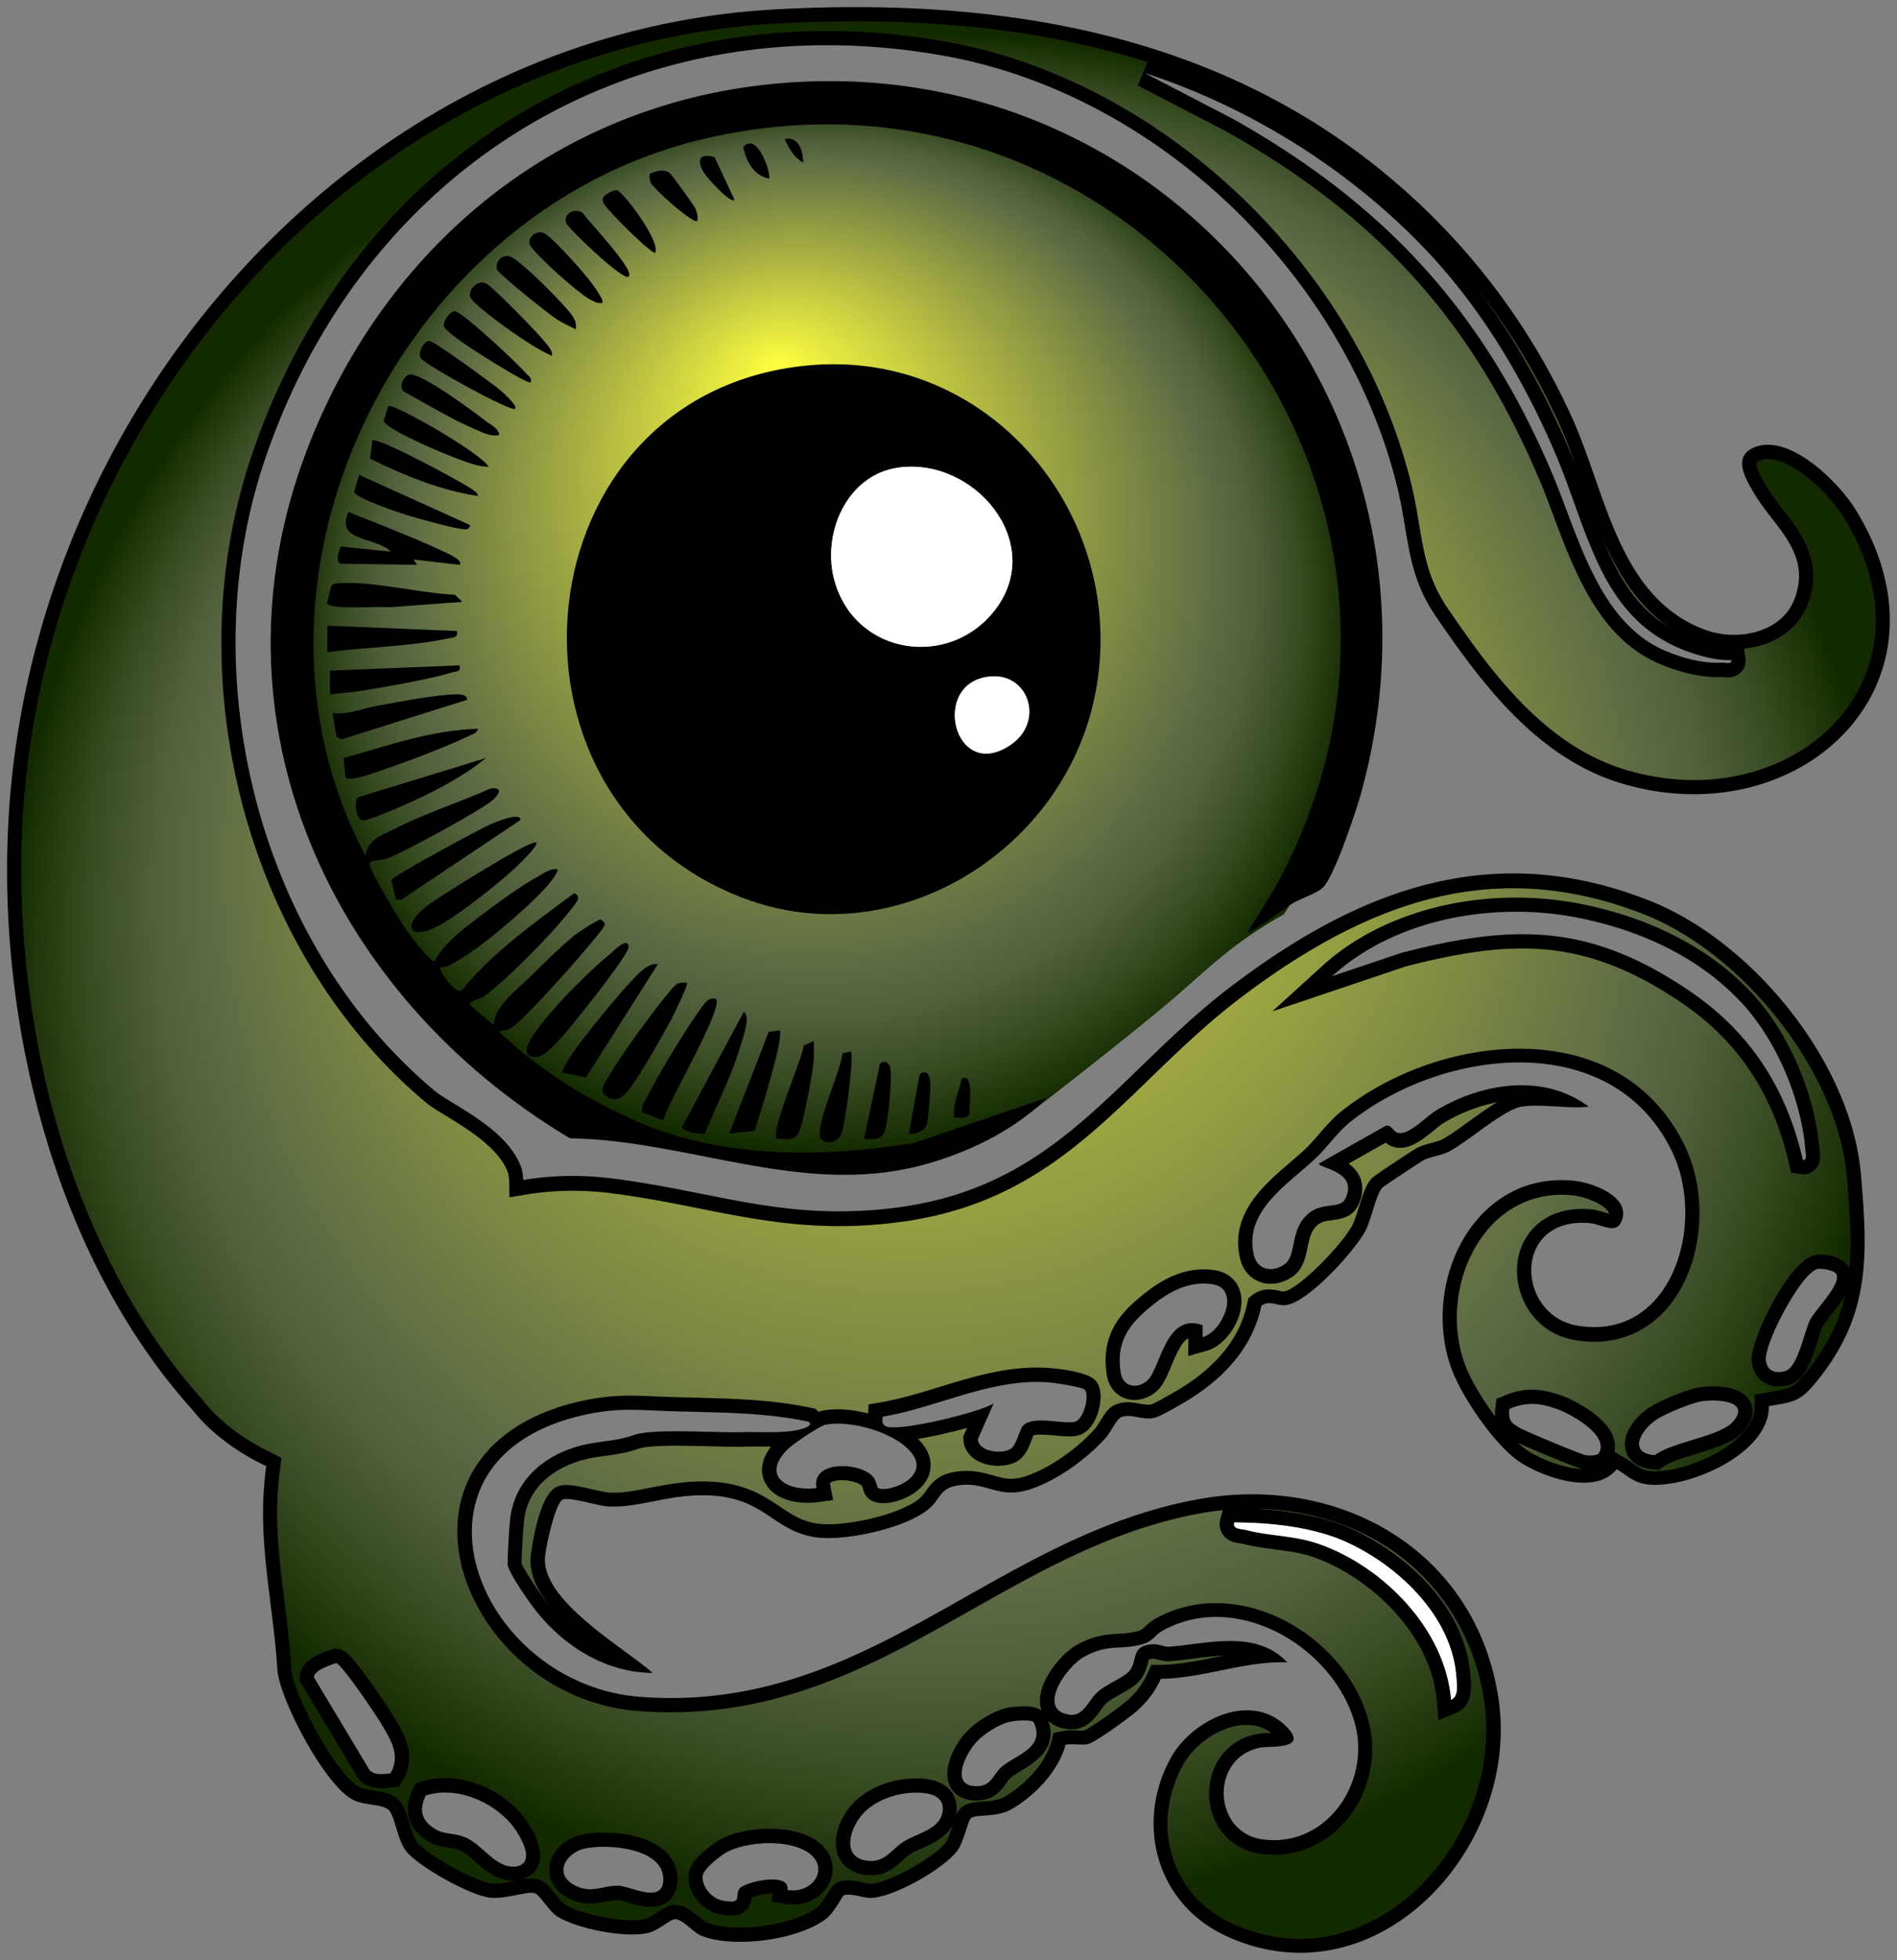<?xml version="1.0" encoding="UTF-8"?>
<svg data-bbox="0.997 1 264.871 273.62" viewBox="0 0 266.88 275.66" xmlns:xlink="http://www.w3.org/1999/xlink" xmlns="http://www.w3.org/2000/svg" data-type="ugc">
    <rect x="0" y="0" width="266.88" height="275.66" fill="#808080" stroke="none"/>
    <g>
        <defs>
            <radialGradient gradientUnits="userSpaceOnUse" r="75.19" fy="51.32" fx="109.31" cy="88.19" cx="116.12" id="3646b8b3-a1a0-41eb-aee3-c875974dd57b">
                <stop stop-color="#ffff3f" offset="0"/>
                <stop stop-color="#5a6944" offset=".77"/>
                <stop stop-color="#50603a" offset=".82"/>
                <stop stop-color="#374a22" offset=".9"/>
                <stop stop-color="#132a00" offset=".99"/>
            </radialGradient>
            <radialGradient xlink:href="#3646b8b3-a1a0-41eb-aee3-c875974dd57b" r="133.66" fy="72.29" fx="121.32" cy="137.83" cx="133.43" id="c87a8bf8-ffd9-4a23-8836-eb4a38a0c4b7"/>
        </defs>
        <g>
            <path d="M40.69 89.85c0-43.09 33.13-76.61 76.22-76.61s74.64 34.64 74.64 77.73c0 14.24-4 26.95-10.91 37.59-7.22 4.06-10.46 7.48-15.56 11.86-6.28 5.38-20.28 16.17-20.28 16.17s-20.87 6.56-32.98 6.56c-43.09 0-71.14-31.03-71.14-73.29Z" fill="url(#3646b8b3-a1a0-41eb-aee3-c875974dd57b)"/>
            <path d="M182.91 273.66c-3.44 0-6.87-.8-10.21-2.37-4.17-1.97-7.23-5.39-8.62-9.64-1.45-4.45-.93-9.5 1.44-13.84 1.94-3.56 6.19-6.25 9.88-6.25 1.94 0 3.59.7 4.93 2.09.35.37.51.61.58.75-.49.22-1.84.28-2.45.31-.56.03-1.04.05-1.39.12-4.23.84-6.03 4.42-5.94 7.6.09 3.2 2.08 6.68 6.31 7.27.59.08 1.19.12 1.77.12 3.84 0 7.44-1.84 9.88-5.05 2.74-3.61 3.66-8.35 2.45-12.67-2.45-8.78-11.44-15.66-20.46-15.66-2.9 0-5.62.71-8.09 2.1-.49.28-.83.6-1.13.88-.39.37-.7.66-1.32.86-1.1.35-2.03.4-3.02.45-1.57.08-3.2.17-5.43 1.4-2.2 1.21-5.2 5.04-4.7 7.66.15.78.74 2.12 2.99 2.39.14.02.27.03.4.03 1.65 0 2.56-1.26 3.29-2.27.31-.43.6-.83.91-1.12.54-.5 1.45-1.01 2.26-1.46.96-.54 1.8-1.01 2.29-1.56.68-.76.88-1.57 1.05-2.21.23-.91.29-1.18 1.56-1.31h.15c.28 0 .58.08.89.16.36.09.77.2 1.22.2h.23c1.03-.08 2.1-.22 3.14-.35 1.75-.22 3.56-.45 5.29-.45 2.11 0 3.8.34 5.2 1.08-2.32.19-4.59.65-6.8 1.1-2.79.57-5.42 1.1-8.16 1.14h-.63l-.26.58c-.73 1.58-1.62 2.8-3 4.08-1.08 1-5.75 4.32-6.6 4.56-.15.02-.33.03-.52.03-.23 0-.45-.01-.68-.02-.26-.01-.52-.03-.79-.03-.43 0-.78.04-1.12.11l-.59.13-.16.59c-.83 3.1-3.6 6.4-7.07 8.41-1.08.63-2.41.72-3.49.79-1.03.07-1.84.13-2.42.6-.4.33-.59.88-.99 2.1-.28.86-.66 2.04-1.04 2.56-1.76 2.45-8.73 6.28-11.47 6.31-.27 0-.75-.1-1.22-.2-.65-.13-1.32-.27-1.92-.27-.5 0-.9.1-1.22.3-.25.16-.37.36-.69.89-.41.67-1.17 1.93-1.85 2.44-2.35 1.77-7.06 3-11.44 3-2.08 0-3.86-.28-5.14-.81-.31-.13-.82-.54-1.27-.91-.92-.75-1.79-1.46-2.74-1.46-.63.02-1.2.39-1.97.89-.62.4-1.39.91-1.97 1.05-.56.14-1.28.21-2.13.21-3.24 0-7.77-1.06-9.89-2.32-.54-.32-1.13-1.06-1.65-1.71-.69-.86-1.23-1.55-1.94-1.75-.19-.05-.41-.08-.66-.08-.59 0-1.33.14-2.19.31-.98.19-2.08.41-3.01.41-.18 0-.35 0-.51-.03-2.53-.28-9.38-4.05-11.11-6.11-.57-.68-.95-1.93-1.28-3.03-.39-1.3-.74-2.43-1.44-3.03-.67-.57-1.73-.74-2.84-.92-.76-.12-1.56-.24-2.12-.49-3.66-1.58-10.04-13.82-10.27-17.66-.18-3.09-.57-6.19-.95-9.18-.63-5.07-1.29-10.3-.96-15.61.07-1.19.19-2.38.34-3.55l.09-.69-.62-.32-.14-.07c-1.48-.69-6.58-3.29-9.91-7.57-19.14-21.3-28.95-56.45-25.02-89.63C9.61 50.71 55.33 5.25 109.16 2.31c3.82-.21 7.59-.31 11.19-.31 32.65 0 57.97 8.58 77.4 26.24 9.58 8.7 17.41 19.51 22.66 31.27 1.09 2.44 2 5.07 2.97 7.85 3.21 9.22 6.54 18.76 16.41 22.24 1.27.45 2.7.68 4.13.68 3.48 0 7.78-1.46 9.41-5.55 2.17-5.43-.74-9.19-3.31-12.5-.84-1.09-1.72-2.22-2.39-3.37l-.05-.09c-.7-1.18-1.75-2.98-1.42-4.01.04-.13.17-.52.91-.86.5-.23 1.06-.34 1.66-.34 4 0 9.36 5.16 11.54 8.72 5.46 8.92 6.11 18.02 1.84 25.64-4.42 7.88-13.53 12.78-23.78 12.78-3.15 0-6.36-.46-9.52-1.37-11.66-3.34-19.24-13.32-26.01-23.26-2.81-4.13-3.42-7.81-4.14-12.08-.3-1.79-.61-3.64-1.1-5.65-7.38-30.29-34.58-56.15-64.67-61.49-5.55-.98-11.12-1.48-16.56-1.48-37.08 0-67.76 22.67-80.07 59.17-10.58 31.38-.4 69.1 24.2 89.69.67.56 1.69 1.18 2.87 1.91 3.32 2.03 7.87 4.81 9.1 8.65.07.36.15.82.15 1.26l.02 1.16 1.14-.19c2.21-.37 4.48-.56 6.76-.56 1.76 0 3.55.11 5.34.33 4.56.56 8.67 1.38 12.65 2.17 6.4 1.27 12.44 2.47 19.51 2.47 2.89 0 5.73-.2 8.7-.6 16.07-2.2 24.96-10.8 34.36-19.89 4-3.87 8.14-7.87 12.99-11.54 13.99-10.56 26.32-15.48 38.81-15.48 6.2 0 12.56 1.28 18.89 3.79 14.71 5.84 27.74 22.7 29.03 37.58 1.04 12 1.14 19.92-6.31 28.81-1.71 2.04-2.47 2.17-4.97 2.6l-1.67.29v.84c.02 1.6-.74 3.19-2.27 4.72-3.27 3.3-9.15 5.34-12.72 5.34-.41 0-.79-.03-1.14-.08-1.09-.16-1.7-.59-2.54-1.17-.38-.26-.77-.54-1.23-.81l-.75-.44-.54.67c-.81 1.01-2.1 1.52-3.85 1.52-2.76 0-6.11-1.3-8.21-2.59-3.24-1.99-7.97-8.77-9.43-12.72-2.25-6.08-1.32-13.41 2.36-18.69 2.95-4.23 7.27-6.55 12.17-6.55.54 0 1.09.03 1.64.08 1.82.18 4.93 1.29 5.8 2.82.29.51.29 1.02.01 1.62-.09.19-.15.23-.37.23-.36 0-.88-.16-1.38-.31-.54-.16-1.09-.33-1.64-.38-.4-.04-.79-.05-1.16-.05-5.58 0-7.88 3.74-8.15 6.95-.33 3.95 2.11 8.62 7.29 9.5.87.15 1.73.22 2.56.22 4.48 0 8.34-2.21 10.86-6.22 3.52-5.62 3.92-13.8.97-19.9-4.08-8.45-12.03-13.1-22.39-13.1-8.48 0-17.57 3.18-24.32 8.52-1.18.93-2.15 2.06-3.1 3.15-.64.74-1.24 1.44-1.88 2.05-.68.64-1.44 1.29-2.24 1.98-3.62 3.09-8.12 6.94-6.77 12.61.4 1.7 1.68 2.75 3.33 2.75.87 0 1.78-.31 2.56-.87 1.11-.8 1.38-2.13 1.65-3.43.24-1.15.48-2.34 1.28-3.27.94-1.09 1.97-1.23 3.06-1.37 1.03-.13 2.3-.3 2.9-1.6.51-1.09.58-2.1.22-2.99-.5-1.24-1.71-1.92-2.75-2.36l7.45-4.21s.07.08.1.11c.24.27.57.63 1.09.78.21.06.42.09.65.09 1.41 0 2.89-1.21 4.19-2.28.5-.41.97-.79 1.31-1 3.66-2.23 7.77-3.46 11.57-3.46 2.04 0 3.93.34 5.66 1.03-.23-.01-.46-.03-.69-.04-.96-.06-1.96-.12-2.9-.12-.88 0-1.62.05-2.26.16-1.73.29-4.25 2.11-6.69 3.87-1.53 1.1-2.97 2.15-3.93 2.6-.45.21-.95.34-1.48.48-.61.16-1.25.33-1.88.63-.47.23-5.73 3.72-6.05 4.02-.65.6-1.05 1.8-1.66 3.72-.32 1.02-.65 2.07-.97 2.67-1.48 2.77-7.82 9.6-10.43 9.88h-.16c-.26 0-.55-.06-.86-.13-.36-.08-.76-.16-1.19-.16-.65 0-1.2.19-1.7.58l-.29.22-.07.36c-1.12 5.34-4.82 9.82-11.02 13.3l-.37.21c-.74.42-2.29 1.3-2.85 1.45-.2.05-.42.08-.67.08-.43 0-.88-.08-1.35-.17-.49-.09-1.01-.18-1.53-.18-.56 0-1.04.11-1.49.33-.55.27-.97.92-1.61 1.95-.25.41-.54.88-.73 1.08-2.82 3.17-7.01 6-10.43 7.06-.74.23-1.44.34-2.12.34-1.03 0-1.93-.25-2.88-.51-1.04-.29-2.12-.59-3.43-.59-.68 0-1.35.08-2.05.25-1.58.37-2.26 1.33-2.86 2.17-.28.39-.54.75-.89 1.08-2.54 2.3-9.33 4.02-13.7 4.02-.6 0-1.13-.03-1.58-.1-2.45-.35-4.04-1.42-5.73-2.55-2.14-1.43-4.56-3.05-8.94-3.33-.49-.03-.97-.05-1.44-.05-2.64 0-4.91.45-7.11.88-1.88.37-3.65.71-5.41.71-.19 0-.39 0-.58-.01-.52-.02-1.53-.25-2.5-.47-1.3-.29-2.63-.59-3.52-.59-.4 0-.71.06-.97.18-1.91.92-3.06 8.67-3.08 9.16-.21 5.18 6.44 10.08 11.78 14.01.35.26.7.51 1.03.76-4.86-1-9.43-4.08-12.89-8.79-1.34-1.83-3.05-4.52-3.16-5.14-.08-.58.19-5.04.34-6.33.5-4.42 3.8-7.9 8.83-9.31 1.2-.34 2.37-.5 3.5-.65 1.41-.19 2.87-.4 4.38-.94 1.35-.48 4.68-.48 5.77-.48 1.54 0 3.16.04 4.67.08 1.34.03 2.6.07 3.64.07.41 0 .79 0 1.12-.02.29 0 .6-.01.93-.01.35 0 1.94.02 2.38.02 1.05 0 2.12-.02 3.11-.13-.48.36-.85.66-1.03.85-2.06 2.1-2 3.71-1.59 4.69.65 1.54 2.64 2.49 5.2 2.49.44 0 .89-.03 1.34-.09l1.06-.14-.21-1.05c-.14-.71.11-1.02.19-1.12.39-.48 1.31-.77 2.45-.77 1.43 0 2.9.45 3.49 1.08.25.26.38.71.45.98.07.25.14.5.38.72.34.3.84.46 1.47.46 1.67 0 4.46-1.05 5.37-3.03.33-.71.67-2.16-.76-3.84-.59-.69-1.36-1.31-2.24-1.85 3-.23 8.07-1.41 11.23-2.47l-1.31 2.97v.22c.05 1.8 2.01 2.74 3.93 2.74.55 0 1.58-.08 2.33-.63.71-.51 1.07-1.47 1.42-2.39.13-.34.33-.86.43-.99.17-.16.64-.37 1.8-.37.67 0 1.39.07 2.1.13.67.06 1.29.12 1.85.12.35 0 .65-.02.9-.07.84-.16 1.55-.89 2.04-2.1.5-1.25.75-3.02.1-3.94-.75-1.06-5.93-1.51-5.98-1.51-.54-.04-1.07-.06-1.61-.06-4.63 0-9.08 1.37-13.39 2.69-2.78.85-5.65 1.73-8.49 2.21l-.82.14-.02.83v.21c-.02.19-.04.44 0 .71-1.82-.59-3.73-.91-5.33-.91-.66 0-1.28.05-1.83.15-.27.05-.68.23-1.16.48-.07-.19-.19-.39-.39-.59l-.21-.21-.29-.06c-5.36-1.14-10.89-1.28-16.24-1.41-1.04-.03-2.08-.05-3.12-.08-.83-.03-1.6-.06-2.33-.09-1.24-.05-2.41-.11-3.57-.11-2.49 0-4.62.25-7.12.83-10.84 2.53-16.89 9.53-16.17 18.74.79 10.15 10.43 21.75 24.62 22.8 1.45.11 2.91.16 4.33.16 16.55 0 29.44-7.28 41.91-14.32 9.99-5.64 20.32-11.47 32.61-13.68 2.41-.43 4.84-.65 7.24-.65 17.62 0 31.16 11.2 33.67 27.86 1.31 8.67-1.52 18.04-7.56 25.06-5.23 6.08-12.28 9.57-19.34 9.57Zm-74.65-15.48c-2.25 0-4.5.45-6.18 1.24-.81.38-4.03 2.59-4.21 4.24-.21 2.02 1.52 4.21 3.63 4.59.53.09.95.14 1.31.14 1.82 0 1.91-1.35 1.95-1.79.02-.33.04-.38.12-.44.32-.25 2.17-.88 3.78-.88.8 0 1.12.17 1.17.23s0 .04 0 .11l-.15.98.98.15c.3.05.6.07.89.07 2.19 0 4.04-1.3 4.49-3.16.33-1.33-.12-3.16-2.36-4.34-1.79-.94-3.93-1.14-5.42-1.14m-21.22 8.01c.32.02.92.2 1.5.37.96.28 2.05.61 3.03.61.86 0 1.54-.25 2.02-.75.51-.53.76-1.31.72-2.31-.15-3.97-5.15-5.38-9.39-5.38-1.02 0-1.96.08-2.73.24-2.1.43-3.74 1.99-3.91 3.72-.07.71.04 2.49 2.62 3.57.68.29 1.37.42 2.11.42s1.4-.13 2.04-.26c.59-.12 1.15-.23 1.73-.23h.24Zm-24.43-15.12c-1.06 0-2.08.16-3.03.47l-.41.13-.18.39c-1.2 2.53-.64 4.54 1.66 5.97.94.59 1.8.72 2.63.84.68.1 1.32.2 2.06.56.71.35 1.42.97 2.16 1.62 1.3 1.14 2.77 2.44 4.64 2.44.21 0 .42-.02.64-.05 1.38-.22 1.89-1.06 2.07-1.54.88-2.37-2.15-6.02-2.18-6.05-2.47-2.9-6.42-4.78-10.05-4.78Zm66.32.03c-.44 0-.86.02-1.21.05-2.7.23-5.47 1.5-7.05 3.22-1.47 1.6-2.57 4.24-1.82 6.17.33.87 1.16 1.95 3.22 2.14.17.02.32.02.48.02 1.75 0 2.84-.97 3.8-1.83.44-.4.86-.77 1.36-1.08.44-.28 1.02-.53 1.62-.8 1.88-.83 4.22-1.86 4.3-4.58.02-.83-.25-1.56-.78-2.11-.78-.8-2.1-1.21-3.92-1.21Zm15.16-10.16c-.71 0-1.5.08-1.96.16-1.94.33-4.51 2.04-5.69 3.42-1.24 1.45-2.76 4.28-1.89 6.17.32.69 1.06 1.5 2.8 1.5.13 0 .27 0 .42-.01 1.68-.11 2.42-1.15 3.01-1.99.25-.35.49-.68.78-.94.42-.37 1.03-.73 1.66-1.11 1.92-1.15 4.83-2.89 3.08-6.42l-.11-.23-.21-.15c-.39-.28-.97-.4-1.88-.4Zm-97.22-7.98c-1.72.58-3.56 1.33-3.7 2.81l-.03.33 8.04 13.39.06.07c.56.63 1.34.94 2.39.94.44 0 .87-.05 1.25-.1l.65-.08.25-.43c1.69-2.89.25-5.38-1.03-7.58l-.1-.18c-.05-.09-5.61-8.94-7.17-9.24l-.26-.05-.36.12Zm125.81-19.14c-.18.64-.01 1.1.16 1.37.44.69 1.27.8 1.88.89.15.02.29.04.4.07 1.44.38 2.92.57 4.36.75 1.91.25 3.88.5 5.83 1.19 8.22 2.92 16.99 11.08 17.84 21.01l.12 1.35 1.26-.51c1.65-.67 1.47-2.73 1.38-3.84l-.02-.31c-.66-9.46-8.96-16.56-15.87-19.77-4.13-1.92-9.63-2.9-16.36-2.93h-.76l-.21.72Zm42.86-17.39c-1.15 0-2.28.25-3.56.78l-.54.22-.07.58c-.26 2.21.58 2.87 1.99 3.69.73.43 8.64 3.77 9.58 3.94.18.03.44.06.72.06 1.07 0 1.78-.26 2.11-.79.47-.75.56-1.59.26-2.45-.94-2.71-5.49-4.83-6.57-5.21-1.61-.57-2.78-.81-3.93-.81Zm25.45-.47c-.62 0-1.24.04-1.75.13-1.66.26-5.72 1.95-7.02 2.91-1.59 1.18-2.99 3.11-2.53 4.73.22.78.92 1.74 3.03 1.92l.38.03.31-.23c.99-.75 2.99-1.36 4.92-1.96 2.6-.8 5.05-1.55 6.2-2.85.96-1.09 1.25-2.09.85-2.97-.63-1.41-2.74-1.7-4.39-1.7Zm-71.65-16.44c-3.63 0-6.49 2.06-8.8 4.07-3.31 2.87-4.46 5.75-3.85 9.62.25 1.62 1.4 2.66 2.91 2.66.83 0 1.69-.33 2.4-.92.78-.66 1.29-1.87 1.88-3.28 1.09-2.6 2.07-4.59 3.81-4.59.16 0 .33.02.5.05l-.02 2.25 1.28-.35c2.29-.63 4.36-3.77 4.19-6.32-.12-1.7-1.24-2.85-3-3.09-.43-.06-.87-.09-1.29-.09Zm86.72-2.1c-.18 0-.35.01-.48.04-3.1.57-8.29 11.33-8.14 13.8.1 1.64 1.19 2.7 2.78 2.7.39 0 .79-.06 1.2-.19 1.76-.53 2.56-3.05 3.33-5.49.29-.9.56-1.75.81-2.26.21-.41.77-1.12 1.31-1.8 1.61-2.04 3.28-4.16 2.25-5.67-.64-.94-2.58-1.13-3.07-1.13Zm-41.88-45.04c7.93 0 15.02 2.42 23 7.85 8.08 5.49 13.14 13.06 15.47 23.13l.15.67.75.11h.15c.39 0 .74-.15.99-.43.47-.53.38-1.27.31-1.76l-.02-.18c-.6-7.67-4.26-16.1-9.32-21.5-5.67-6.04-13.78-10.25-23.45-12.17-2.9-.58-5.91-.87-8.95-.87-10.34 0-20.01 3.4-26.53 9.32l-3.54 3.21 14.27-4.81c6.87-1.77 12.04-2.57 16.71-2.57Zm28.14-38.19c.07 0 .16.01.25.02.17.02.35.03.51.03.51 0 .91-.16 1.18-.47.25-.29.36-.67.3-1.08l-.12-.9-.9.03h-.28c-1.04 0-2.19-.17-3.52-.52-10.88-2.92-14-11.63-17.31-20.85-.86-2.4-1.75-4.88-2.79-7.29-4.96-11.53-11.18-21.24-18.48-28.88-10.77-11.27-24.92-20.15-39.85-24.98l-.77 1.84 12.61 6.54c21.54 12.18 34.79 26.91 44.29 49.25.67 1.58 1.31 3.29 1.99 5.1 3 7.98 6.4 17.02 14.48 20.42 2.83 1.19 5.39 1.77 7.81 1.77.2 0 .41 0 .61-.01Z" fill="url(#c87a8bf8-ffd9-4a23-8836-eb4a38a0c4b7)"/>
            <path d="M120.35 3c15.27 0 28.92 1.89 41.1 5.72l-1.38 3.3 12.58 6.53c21.34 12.07 34.46 26.66 43.86 48.77.67 1.56 1.3 3.26 1.98 5.06 3.07 8.17 6.55 17.42 15.02 20.99 2.96 1.24 5.64 1.85 8.2 1.85.2 0 .41 0 .61-.01.04 0 .09 0 .14.01.21.02.42.04.62.04 1.01 0 1.61-.44 1.93-.81.44-.51.64-1.17.54-1.87l-.18-1.36c4.19-.42 7.52-2.68 8.89-6.1 2.38-5.96-.85-10.13-3.45-13.49-.86-1.12-1.68-2.17-2.32-3.27l-.05-.09c-.42-.71-1.52-2.59-1.33-3.2.01-.03.11-.13.37-.25.38-.17.79-.26 1.25-.26 3.5 0 8.58 4.8 10.69 8.24 5.26 8.6 5.9 17.34 1.82 24.63-4.24 7.57-13.02 12.27-22.91 12.27-3.06 0-6.17-.45-9.24-1.33-11.34-3.25-18.79-13.08-25.45-22.87-2.68-3.94-3.28-7.53-3.98-11.68-.3-1.81-.61-3.67-1.11-5.72-7.47-30.66-35-56.83-65.46-62.24-5.6-.99-11.23-1.5-16.73-1.5-37.52 0-68.57 22.93-81.01 59.85-10.71 31.75-.4 69.93 24.51 90.78.72.61 1.77 1.25 2.99 1.99 2.99 1.83 7.5 4.59 8.65 8.05.08.43.12.75.13 1.03l.04 2.32 2.29-.38c2.15-.36 4.37-.54 6.6-.54 1.72 0 3.47.11 5.21.32 4.52.56 8.62 1.37 12.57 2.16 6.45 1.28 12.53 2.49 19.7 2.49 2.93 0 5.82-.2 8.83-.61 16.4-2.25 25.4-10.95 34.92-20.16 3.98-3.85 8.1-7.83 12.9-11.46 13.81-10.43 25.95-15.28 38.21-15.28 6.08 0 12.31 1.25 18.52 3.72 14.15 5.62 27.16 22.44 28.4 36.73.43 4.93.72 9.14.36 13.02-.06-.13-.14-.26-.23-.39-1.06-1.55-3.86-1.57-3.89-1.57q-.36 0-.66.06c-3.71.68-9.14 11.87-8.96 14.84.13 2.18 1.65 3.64 3.78 3.64.48 0 .98-.08 1.49-.23 2.26-.68 3.14-3.46 4-6.14.26-.82.53-1.67.75-2.11.16-.32.74-1.05 1.2-1.64.67-.85 1.38-1.74 1.91-2.64-.88 3.81-2.64 7.41-5.84 11.23-1.47 1.76-1.92 1.84-4.37 2.26-.27.05-.55.09-.85.15l-1.66.3v1.69c.02 1.32-.64 2.67-1.97 4.01-3.09 3.11-8.64 5.04-12.01 5.04-.36 0-.69-.02-.99-.07-.86-.13-1.33-.46-2.12-1.01-.37-.26-.79-.55-1.3-.85l-1.33-.78a3.8 3.8 0 0 0-.15-2.05c-1.08-3.11-5.94-5.39-7.18-5.83-1.21-.43-2.67-.87-4.26-.87-1.28 0-2.54.27-3.94.85l-1.08.45-.14 1.17c-.06.48-.07.91-.04 1.29-1.83-2.46-3.49-5.26-4.23-7.27-2.13-5.78-1.26-12.76 2.24-17.77 2.75-3.95 6.78-6.13 11.35-6.13.5 0 1.02.03 1.54.08 1.78.18 4.42 1.25 5.02 2.31.05.08.09.17.09.27-.21-.06-.46-.13-.66-.19-.56-.17-1.19-.37-1.84-.42-.42-.04-.84-.06-1.25-.06-5.86 0-8.82 3.95-9.15 7.87-.37 4.39 2.35 9.59 8.12 10.57.92.16 1.84.24 2.73.24 4.84 0 8.99-2.38 11.7-6.69 3.7-5.89 4.12-14.47 1.03-20.86-4.26-8.81-12.53-13.66-23.29-13.66-8.69 0-18.02 3.26-24.94 8.73-1.26.99-2.26 2.16-3.23 3.28-.62.72-1.21 1.4-1.81 1.98-.66.63-1.41 1.27-2.2 1.95-3.82 3.27-8.58 7.33-7.09 13.6.51 2.14 2.2 3.52 4.3 3.52 1.08 0 2.19-.38 3.14-1.06 1.43-1.03 1.75-2.63 2.04-4.04.22-1.07.43-2.09 1.06-2.82.66-.77 1.32-.89 2.43-1.03 1.13-.15 2.85-.37 3.68-2.17.78-1.69.56-2.99.24-3.78-.35-.87-.96-1.51-1.63-2l5.22-2.95c.27.23.62.47 1.08.6.3.09.61.13.93.13 1.76 0 3.39-1.33 4.82-2.5.45-.37.91-.75 1.19-.92 2.42-1.48 5.05-2.49 7.63-2.98-1.16.69-2.49 1.63-4.05 2.76-1.42 1.03-2.89 2.09-3.77 2.51-.37.17-.82.29-1.31.42-.63.16-1.34.35-2.07.7-.49.24-5.81 3.75-6.29 4.19-.84.77-1.28 2.08-1.93 4.16-.29.93-.63 1.98-.9 2.5-1.58 2.96-7.71 9.15-9.7 9.36-.16 0-.4-.05-.66-.11-.39-.08-.87-.18-1.4-.18-.86 0-1.65.27-2.32.79l-.58.45-.15.72c-1.05 5.05-4.6 9.3-10.53 12.64l-.39.22c-.53.3-2.14 1.22-2.6 1.35-.12.03-.25.05-.41.05-.34 0-.74-.07-1.17-.15-.51-.09-1.09-.2-1.71-.2-.71 0-1.34.14-1.93.43-.8.39-1.29 1.13-2.02 2.31-.2.32-.5.8-.63.95-2.71 3.04-6.72 5.76-9.97 6.77-.64.2-1.24.3-1.83.3-.89 0-1.69-.22-2.61-.48-1.05-.29-2.25-.63-3.69-.63-.76 0-1.51.09-2.28.27-1.94.46-2.81 1.67-3.44 2.56-.26.36-.48.67-.75.92-2.34 2.12-8.93 3.76-13.03 3.76q-.825 0-1.44-.09c-2.23-.32-3.66-1.28-5.32-2.39-2.24-1.5-4.79-3.2-9.43-3.5-.49-.03-1-.05-1.5-.05-2.74 0-5.16.48-7.3.89-1.83.36-3.55.7-5.22.7-.18 0-.36 0-.54-.01-.43-.02-1.48-.26-2.33-.45-1.41-.32-2.74-.62-3.73-.62-.55 0-1.01.09-1.4.28-2.69 1.3-3.64 9.93-3.64 10.02-.12 2.91 1.6 5.65 4.05 8.17-.82-.84-1.6-1.75-2.33-2.74-1.15-1.57-2.71-3.99-2.97-4.72-.03-.89.22-4.91.35-6.03.66-5.76 5.89-7.84 8.11-8.46 1.13-.32 2.22-.47 3.36-.63 1.46-.2 2.97-.41 4.58-.99.54-.19 1.92-.43 5.43-.43 1.52 0 3.11.04 4.65.08 1.34.03 2.6.07 3.66.07.42 0 .81 0 1.15-.02.28 0 .58-.01.9-.01h2.89c-1.64 2.17-1.33 3.9-.95 4.8.82 1.95 3.11 3.11 6.12 3.11.49 0 .98-.03 1.47-.1l2.12-.28-.42-2.1c-.04-.2-.02-.29-.02-.29.07-.11.6-.41 1.68-.41 1.33 0 2.46.45 2.77.76.08.1.17.43.21.55.08.3.21.79.69 1.21.53.47 1.25.71 2.13.71 1.86 0 5.14-1.15 6.28-3.61.43-.93.88-2.8-.91-4.91-.15-.18-.32-.35-.49-.52 2.16-.35 4.71-.93 6.91-1.55l-.34.77-.18.41v.44c.06 2.15 2.13 3.71 4.93 3.71 1.15 0 2.19-.29 2.92-.82.95-.69 1.39-1.84 1.77-2.85.07-.18.17-.44.24-.61.15-.04.46-.1 1.06-.1.62 0 1.33.06 2.01.13.69.06 1.34.12 1.94.12.42 0 .77-.03 1.09-.09.83-.16 1.99-.76 2.78-2.71.13-.32 1.22-3.15-.01-4.89-1.03-1.46-5.79-1.87-6.73-1.93q-.825-.06-1.68-.06c-4.78 0-9.3 1.39-13.68 2.73-2.87.88-5.59 1.71-8.36 2.18l-1.63.28-.03 1.26c-1.52-.38-3.02-.58-4.33-.58-.72 0-1.4.06-2.02.17-.18.03-.39.1-.63.2l-.04-.04-.42-.41-.57-.12c-5.45-1.16-11.02-1.3-16.42-1.44-1.04-.03-2.08-.05-3.11-.08-.83-.03-1.59-.06-2.32-.09-1.25-.05-2.44-.11-3.61-.11-2.57 0-4.77.26-7.34.86-11.37 2.65-17.7 10.05-16.94 19.79.82 10.56 10.82 22.63 25.54 23.72 1.47.11 2.95.16 4.41.16 16.81 0 29.82-7.35 42.4-14.45 9.92-5.6 20.17-11.39 32.29-13.56.99-.18 1.99-.32 2.99-.42l-.33 1.16c-.22.78-.12 1.56.29 2.19.69 1.07 1.87 1.24 2.58 1.34.1.01.21.03.29.05 1.5.39 3.02.59 4.48.78 1.94.25 3.78.49 5.62 1.15 7.73 2.75 16.38 10.74 17.18 20.15l.23 2.71 2.52-1.03c2.33-.95 2.1-3.69 2-4.85l-.02-.29c-.69-9.89-9.29-17.28-16.45-20.6-3.61-1.68-8.22-2.66-13.74-2.94 16.83.24 29.71 11.03 32.12 27 1.27 8.38-1.47 17.45-7.33 24.26-5.04 5.86-11.81 9.22-18.58 9.22-3.29 0-6.58-.77-9.78-2.27-3.92-1.85-6.79-5.06-8.1-9.05-1.37-4.19-.87-8.95 1.37-13.05 1.78-3.26 5.65-5.73 9-5.73 1.31 0 2.48.38 3.47 1.13-.17 0-.33.02-.46.02-.6.03-1.11.05-1.54.14-4.8.95-6.85 5.01-6.74 8.61.12 4.28 3.07 7.66 7.18 8.23.64.09 1.28.13 1.91.13 4.15 0 8.04-1.98 10.67-5.44 2.93-3.86 3.91-8.92 2.62-13.55-2.56-9.19-11.97-16.39-21.43-16.39-3.07 0-5.96.75-8.59 2.23-.6.34-1 .72-1.33 1.03-.36.34-.53.5-.94.63-.98.31-1.81.35-2.77.41-1.61.09-3.43.18-5.86 1.53-2.47 1.36-5.81 5.54-5.19 8.72.03.15.08.34.15.55h-.01c-.57-.41-1.33-.59-2.45-.59-.77 0-1.62.09-2.13.17-2.23.38-5 2.25-6.28 3.75-1.21 1.41-3.19 4.74-2.04 7.24.36.78 1.32 2.08 3.71 2.08.15 0 .31 0 .48-.02 2.15-.15 3.12-1.51 3.76-2.41.22-.32.42-.59.62-.77.36-.31.92-.65 1.51-1.01 1.72-1.03 5.2-3.11 3.77-7 .58.55 1.45 1.02 2.75 1.18.18.02.35.03.52.03 2.17 0 3.33-1.62 4.1-2.69.28-.38.54-.75.78-.97.45-.42 1.31-.9 2.06-1.32 1.04-.58 1.94-1.09 2.55-1.76.85-.95 1.1-1.97 1.27-2.64.04-.15.08-.34.12-.45.09-.03.28-.08.62-.11.15 0 .38.06.64.13.4.1.9.23 1.47.23.1 0 .2 0 .3-.01 1.05-.08 2.14-.22 3.19-.36 1.41-.18 2.86-.36 4.25-.42l-.88.18c-2.74.56-5.33 1.08-7.97 1.12l-1.26.02-.53 1.15c-.68 1.48-1.48 2.57-2.77 3.76-.91.84-5.09 3.84-6.16 4.31-.08 0-.18.01-.29.01-.21 0-.42-.01-.63-.02-.28-.01-.56-.03-.84-.03-.5 0-.93.04-1.34.13l-1.19.26-.31 1.17c-.87 3.25-3.95 6.26-6.61 7.8-.88.51-2.03.59-3.05.66-1.11.08-2.16.15-2.98.82-.34.28-.58.64-.78 1.1.05-.26.08-.53.09-.82.03-1.11-.34-2.09-1.06-2.84-.98-1-2.53-1.51-4.63-1.51q-.615 0-1.29.06c-2.34.2-5.59 1.24-7.7 3.54-1.62 1.77-2.95 4.78-2.02 7.2.36.93 1.36 2.52 4.06 2.78.2.02.39.03.58.03 2.14 0 3.43-1.16 4.47-2.09.41-.37.8-.72 1.22-.98.38-.24.92-.48 1.49-.73 1.41-.62 3.34-1.47 4.3-3.21 0 .01 0 .02-.01.03-.23.71-.61 1.89-.9 2.29-1.56 2.18-8.24 5.87-10.67 5.9-.17 0-.67-.11-1-.18-.67-.14-1.42-.3-2.12-.3s-1.27.15-1.76.46c-.44.28-.64.61-1.01 1.21-.32.53-1.07 1.77-1.59 2.16-2.16 1.62-6.72 2.8-10.84 2.8-1.93 0-3.61-.26-4.75-.73-.19-.09-.69-.49-1.02-.76-1.02-.83-2.07-1.69-3.37-1.69h-.09c-.85.03-1.55.48-2.43 1.05-.53.34-1.25.81-1.66.92-.48.12-1.13.18-1.89.18-3.04 0-7.42-1.02-9.37-2.18-.38-.23-.96-.95-1.38-1.48-.77-.96-1.43-1.8-2.45-2.09-.28-.08-.59-.12-.94-.12-.42 0-.88.06-1.38.14 1.54-.41 2.15-1.46 2.39-2.09 1.09-2.95-2.22-6.88-2.36-7.05-2.66-3.12-6.9-5.13-10.81-5.13-1.16 0-2.29.17-3.34.51l-.82.27-.37.78c-1.41 2.98-.69 5.55 2.03 7.25 1.12.7 2.17.85 3.01.98.65.1 1.17.18 1.77.47.59.29 1.25.87 1.94 1.48 1.43 1.26 3.06 2.69 5.3 2.69.19 0 .37-.01.56-.03l-.3.06c-.93.18-1.99.39-2.82.39-.15 0-.28 0-.4-.02-2.26-.25-8.9-3.91-10.45-5.76-.44-.52-.8-1.72-1.09-2.68-.44-1.45-.82-2.71-1.75-3.5-.89-.76-2.08-.95-3.34-1.14-.67-.11-1.43-.22-1.88-.42-3.06-1.32-9.45-13.03-9.67-16.8-.19-3.12-.58-6.23-.95-9.24-.63-5.02-1.28-10.21-.95-15.42.07-1.16.19-2.33.34-3.49l.18-1.38-1.24-.65-.18-.09c-1.43-.67-6.35-3.17-9.54-7.27l-.04-.06-.05-.05c-9.64-10.7-17.02-25.09-21.34-41.61-3.99-15.25-5.2-32-3.41-47.16 3.17-26.76 15.32-52.18 34.21-71.58 19.53-19.99 44.81-31.82 71.2-33.26 3.8-.21 7.55-.31 11.14-.31m58.64 139.23 9.06-3.05 9.67-3.26c6.82-1.76 11.9-2.54 16.46-2.54 7.72 0 14.64 2.37 22.44 7.67 7.86 5.35 12.79 12.72 15.06 22.53l.31 1.33 1.35.2c.13.02.26.03.37.03.68 0 1.3-.28 1.74-.78.77-.88.63-1.97.55-2.55l-.02-.12c-.61-7.88-4.38-16.55-9.59-22.11-5.81-6.19-14.11-10.5-23.98-12.46-2.97-.59-6.04-.89-9.15-.89-10.59 0-20.5 3.49-27.2 9.58l-7.08 6.43m-19.38 54.63c1.07 0 2.15-.41 3.04-1.16.97-.81 1.52-2.13 2.16-3.66.77-1.84 1.5-3.41 2.38-3.85l-.02 2.49 2.56-.71c2.73-.76 5.13-4.33 4.92-7.36-.15-2.17-1.63-3.71-3.86-4.01-.47-.06-.95-.1-1.43-.1-3.98 0-7.15 2.31-9.46 4.32-2.54 2.21-5.02 5.18-4.18 10.53.33 2.1 1.9 3.51 3.9 3.51m73.79 9.84.61-.46c.85-.64 2.85-1.26 4.61-1.8 2.73-.84 5.31-1.64 6.65-3.14 1.56-1.75 1.41-3.17 1.02-4.05-.67-1.5-2.51-2.29-5.3-2.29-.67 0-1.35.05-1.91.14-1.84.29-6.02 2.03-7.45 3.1-1.73 1.29-3.53 3.58-2.9 5.8.25.88 1.09 2.4 3.91 2.64l.76.07M53.63 251.5c.5 0 .99-.06 1.37-.11l.16-.02.99-.12.5-.86c1.99-3.4.32-6.28-1.03-8.59l-.1-.18c-.42-.72-1.88-2.92-3.32-4.94-3.07-4.31-3.69-4.61-4.53-4.77l-.52-.1-.5.17-.1.03c-1.45.5-4.16 1.42-4.37 3.66l-.06.65.34.56 7.82 13.03.1.16.12.14c.75.85 1.81 1.28 3.14 1.28m49.17 17.91c.81 0 2.67-.25 2.93-2.55.61-.24 1.86-.57 2.91-.57h.05l-.17 1.15 1.96.31c.35.06.7.08 1.05.08 2.65 0 4.9-1.61 5.47-3.92.42-1.69-.11-4.02-2.86-5.47-1.97-1.04-4.29-1.26-5.88-1.26-2.39 0-4.8.49-6.6 1.33-.04.02-4.51 2.5-4.78 5.04-.27 2.55 1.81 5.21 4.45 5.68.59.11 1.07.16 1.48.16m-19.8-1.7c.83 0 1.58-.15 2.23-.28.57-.11 1.06-.21 1.53-.21h.19c.21.01.85.2 1.28.33 1.03.3 2.19.65 3.32.65 1.42 0 2.28-.58 2.74-1.06.71-.74 1.05-1.76 1-3.04-.15-3.85-4.22-6.34-10.39-6.34-1.09 0-2.1.09-2.93.26-2.51.51-4.49 2.45-4.7 4.61-.19 1.95 1.02 3.67 3.23 4.59.81.34 1.62.5 2.5.5m124.4-227.65a93.2 93.2 0 0 1 12.08 19.87c.8 1.8 1.52 3.72 2.23 5.73q-.555-1.44-1.17-2.88c-3.71-8.61-8.11-16.22-13.14-22.73m18.01 35.6c2.11 4.89 4.88 9.46 9.31 12.51-4.68-2.83-7.2-7.29-9.31-12.51m-11.84 127.29c2.09.96 7.63 3.28 8.99 3.65-2.52-.07-5.53-1.26-7.45-2.44-.48-.29-1-.71-1.54-1.21M120.35 1c-3.73 0-7.48.11-11.25.32C52.29 4.42 8.33 53.04 1.83 107.94c-3.6 30.42 4.41 67.2 25.25 90.33 3.97 5.1 10.15 7.79 10.37 7.9-.16 1.2-.27 2.41-.35 3.62-.53 8.54 1.41 16.6 1.91 24.91.25 4.19 6.84 16.77 10.88 18.52 1.49.64 3.87.53 4.71 1.24 1.01.86 1.26 4.33 2.61 5.95 1.82 2.17 8.92 6.15 11.76 6.46.2.02.41.03.62.03 1.82 0 4.08-.72 5.19-.72.15 0 .28.01.39.04.83.24 1.99 2.55 3.35 3.36 2.27 1.35 6.94 2.46 10.39 2.46.89 0 1.7-.07 2.37-.24 1.38-.34 3.04-1.89 3.68-1.91h.03c1.01 0 2.55 1.85 3.62 2.3 1.46.61 3.41.89 5.52.89 4.36 0 9.38-1.2 12.04-3.2 1.18-.89 2.3-3.17 2.48-3.29.17-.11.41-.15.68-.15.94 0 2.36.47 3.12.47h.02c3.18-.04 10.4-4.12 12.27-6.73.85-1.19 1.43-4.13 1.85-4.48.78-.64 3.57-.02 5.77-1.3 3.26-1.9 6.55-5.32 7.54-9.02.3-.07.6-.09.91-.09.49 0 .98.05 1.47.05.24 0 .47-.01.71-.05.99-.15 6.11-3.89 7.1-4.81 1.42-1.32 2.42-2.62 3.23-4.39 5.77-.08 11.25-2.33 17.08-2.33.23 0 .47 0 .7.01-2.25-2.36-5.08-3-8.04-3-2.84 0-5.81.59-8.51.81h-.14c-.67 0-1.33-.36-2.11-.36-.08 0-.16 0-.25.01-3.11.31-1.84 2.28-3.25 3.85-.78.86-3.25 1.81-4.48 2.96-1.19 1.1-1.83 3.12-3.52 3.12-.09 0-.18 0-.28-.02-4.72-.58-.65-6.68 2.07-8.18 3.42-1.89 5.26-.82 8.27-1.78 1.4-.44 1.67-1.27 2.64-1.82 2.42-1.36 5.01-1.97 7.6-1.97 8.59 0 17.2 6.69 19.5 14.93 2.17 7.77-3.23 16.46-11.36 16.46a13 13 0 0 1-1.63-.11c-7.01-.97-7.42-11.5-.32-12.9 1.4-.28 6.83.32 3.79-2.85-1.62-1.69-3.61-2.4-5.65-2.4-4.24 0-8.74 3.07-10.76 6.77-5.01 9.19-1.93 20.36 7.63 24.87 3.6 1.7 7.19 2.46 10.63 2.46 16.85 0 30.52-18.3 27.88-35.77-2.73-18.11-17.69-28.71-34.66-28.71-2.44 0-4.92.22-7.42.67-27.92 5.01-44.95 27.98-74.34 27.98-1.39 0-2.81-.05-4.26-.16-23.18-1.71-35.37-33.25-8.29-39.57 2.71-.63 4.78-.8 6.89-.8 1.79 0 3.61.13 5.87.2 6.41.2 12.89.13 19.17 1.48.44.43-.03.66-.46.84-1.34.55-3.39.63-5.34.63-.83 0-1.64-.02-2.36-.02-.34 0-.67 0-.97.01-.33.01-.69.02-1.08.02-2.21 0-5.41-.14-8.31-.14-2.58 0-4.92.11-6.11.54-2.58.93-5.02.79-7.8 1.57-4.91 1.38-8.95 4.86-9.56 10.16-.12 1.06-.44 5.79-.34 6.57.13 1.01 2.59 4.57 3.34 5.59 3.99 5.43 10.1 9.51 17.04 9.55-4.03-3.54-15.4-10.01-15.16-16.08.05-1.33 1.41-7.76 2.51-8.3.12-.06.3-.08.53-.08 1.43 0 4.66 1 5.97 1.06.21 0 .42.01.63.01 3.93 0 7.69-1.59 12.52-1.59.45 0 .91.01 1.37.04 7.5.48 8.68 5.02 14.59 5.87.51.07 1.09.11 1.72.11 4.49 0 11.6-1.77 14.37-4.28 1.25-1.13 1.46-2.57 3.31-3.01.66-.16 1.26-.22 1.82-.22 2.34 0 3.97 1.1 6.3 1.1.72 0 1.52-.11 2.42-.39 3.9-1.21 8.18-4.33 10.88-7.35.59-.67 1.49-2.53 2.04-2.8.33-.16.68-.22 1.05-.22.89 0 1.86.35 2.88.35.31 0 .61-.03.93-.12.78-.21 2.63-1.3 3.45-1.76 5.52-3.1 10.17-7.59 11.51-13.97.36-.28.72-.37 1.09-.37.66 0 1.34.29 2.05.29.09 0 .18 0 .27-.01 3.13-.34 9.7-7.6 11.2-10.41.85-1.58 1.57-5.34 2.43-6.13.26-.24 5.41-3.66 5.81-3.86 1.08-.52 2.27-.6 3.35-1.11 2.58-1.22 7.83-5.97 10.35-6.39.65-.11 1.35-.15 2.1-.15 1.83 0 3.86.23 5.7.23.59 0 1.15-.02 1.69-.09-2.83-2.12-6.12-3.01-9.46-3.01-4.21 0-8.5 1.42-12.09 3.6-1.27.77-3.44 3.13-4.98 3.13-.13 0-.25-.02-.37-.05-.54-.16-.83-1.01-1.42-1.01-.1 0-.22.03-.34.09l-9.29 5.25c-.01.68 5.53 1.05 3.75 4.88-.81 1.75-3.61.18-5.82 2.74-1.91 2.22-1.15 5.38-2.76 6.54-.63.45-1.32.68-1.97.68-1.08 0-2.03-.64-2.35-1.98-1.48-6.22 4.92-10.02 8.73-13.64 1.64-1.56 3.03-3.65 4.91-5.14 6.37-5.04 15.28-8.3 23.7-8.3 8.85 0 17.17 3.6 21.49 12.53 4.61 9.53.54 24.69-10.93 24.69-.76 0-1.56-.07-2.39-.21-8.38-1.42-9.15-14.46.7-14.46.34 0 .7.02 1.07.05.96.09 2.16.7 3.1.7.53 0 .99-.2 1.27-.8 1.68-3.54-3.99-5.6-6.61-5.86q-.885-.09-1.74-.09c-13.03 0-19.72 15.09-15.47 26.59 1.46 3.95 6.25 11.02 9.84 13.22 2.12 1.3 5.66 2.74 8.74 2.74 1.85 0 3.53-.52 4.63-1.9 1.51.88 2.28 1.83 4.14 2.11.4.06.83.09 1.28.09 5.86 0 16.05-4.72 16-11.07 3.21-.57 4.26-.53 6.4-3.09 7.89-9.43 7.55-17.83 6.54-29.54-1.36-15.68-15.23-32.69-29.66-38.42-6.71-2.66-13.1-3.86-19.26-3.86-14.13 0-26.99 6.3-39.42 15.69-16.29 12.3-24.36 28.15-46.88 31.24-3.05.42-5.88.59-8.56.59-11.36 0-20.13-3.17-32.03-4.64-1.85-.23-3.67-.34-5.46-.34-2.37 0-4.69.2-6.93.57 0-.49-.09-.99-.18-1.49-1.78-5.67-9.91-9.08-12.3-11.07C36.36 132.65 27 95.09 37.22 64.77 49.39 28.75 79.85 6.36 116.34 6.36c5.34 0 10.82.48 16.38 1.47 30.27 5.37 56.63 31.04 63.87 60.74 1.66 6.8 1.25 11.99 5.38 18.06 6.68 9.81 14.55 20.22 26.56 23.66 3.34.96 6.63 1.4 9.79 1.4 20.56 0 35.65-18.93 22.79-39.94-2.1-3.43-7.7-9.2-12.39-9.2-.72 0-1.41.13-2.07.43-2.92 1.32-1.06 4.38.12 6.38 2.8 4.76 8.25 8.44 5.64 15-1.35 3.39-4.97 4.92-8.48 4.92-1.32 0-2.63-.21-3.8-.63-12.32-4.34-14.12-19.05-18.81-29.56a95.1 95.1 0 0 0-22.9-31.6C176.46 7.54 149.06 1 120.35 1m121.36 92.21c-2.57 0-5.05-.69-7.42-1.69-9.45-3.97-12.3-16.42-15.94-24.98-9.64-22.67-23.32-37.63-44.74-49.74L161 10.25c14.7 4.76 28.75 13.53 39.44 24.72 7.85 8.22 13.8 18.18 18.28 28.59 5.05 11.71 6.48 24.87 20.76 28.71 1.22.33 2.5.56 3.78.56h.32c.05.34-.19.42-.49.42-.25 0-.55-.05-.76-.05h-.04c-.19 0-.38.01-.57.01Zm-54.3 44.07c6.83-6.2 16.48-9.06 25.86-9.06 2.98 0 5.93.29 8.76.85 8.61 1.71 16.84 5.4 22.91 11.87 4.99 5.32 8.49 13.64 9.06 20.89.03.39.25 1.3-.28 1.3h-.08c-2.33-10.07-7.36-17.93-15.89-23.73-8.44-5.74-15.65-8.02-23.56-8.02-5.2 0-10.69.98-17.03 2.62l-9.74 3.28Zm62.81 55.68c-.97 0-1.71-.56-1.79-1.76-.15-2.43 5.03-12.33 7.33-12.75.08-.02.18-.02.3-.02.73 0 1.97.29 2.24.69.91 1.34-2.83 4.91-3.62 6.46-.93 1.84-1.72 6.69-3.55 7.24-.32.1-.62.14-.91.14m-90.62 1.91c-.92 0-1.73-.58-1.93-1.82-.61-3.88.75-6.3 3.52-8.71 2.37-2.06 4.99-3.83 8.15-3.83.38 0 .76.03 1.16.08 4.11.55 1.55 6.66-1.32 7.46l.02-1.68a4.4 4.4 0 0 0-1.51-.29c-3.9 0-4.62 6.67-6.33 8.11-.54.45-1.17.69-1.75.69Zm-33.89 5.86c-.56 0-.97-.06-1.18-.2-.51-.35-.37-.78-.36-1.3 7.29-1.23 14.27-4.89 21.71-4.89.51 0 1.02.02 1.54.05.82.06 4.93.65 5.23 1.09.63.9-.21 4.24-1.51 4.49-.2.04-.44.05-.71.05-1.08 0-2.6-.25-3.95-.25-1.03 0-1.96.15-2.5.66-.55.52-.91 2.69-1.74 3.28-.4.29-1.05.44-1.74.44-1.37 0-2.9-.58-2.93-1.76l2.22-5.03c-1.79 1.13-10.69 3.37-14.08 3.37m107.09 3.92c-3.71-.32-2.06-3.31.01-4.85 1.2-.89 5.11-2.49 6.57-2.73.43-.07 1-.11 1.6-.11 2.23 0 4.9.63 2.79 3.01-1.8 2.02-8.54 2.83-10.97 4.67Zm-9.14.04c-.21 0-.41-.01-.55-.04-.7-.12-8.45-3.35-9.26-3.82-1.22-.71-1.69-1.04-1.5-2.7 1.18-.49 2.18-.7 3.18-.7 1.14 0 2.26.28 3.59.75 1.79.63 7.38 3.68 5.8 6.19-.15.24-.76.32-1.26.32m-110 4.65c-3.51 0-6.26-2.04-2.89-5.49.71-.73 4.55-3.34 5.42-3.5.51-.09 1.06-.14 1.65-.14 3.53 0 8.27 1.59 10.29 3.97 2.65 3.12-1.81 5.22-3.85 5.22-.36 0-.65-.07-.8-.2-.08-.07-.18-1.02-.77-1.64-.82-.85-2.57-1.38-4.21-1.38-2.12 0-4.06.88-3.62 3.08-.41.05-.81.08-1.21.08Zm90.49 29.68c-.84-9.88-9.48-18.66-18.5-21.86-3.55-1.26-7.01-1.12-10.27-1.98-.68-.18-2.02-.08-1.73-1.08 5.16.02 11.22.64 15.95 2.84 7.29 3.39 14.7 10.46 15.29 18.93.07.95.35 2.72-.73 3.16ZM53.63 249.5c-.62 0-1.22-.13-1.65-.6l-7.82-13.03c.09-.99 2.21-1.68 3.13-1.99.8.15 5.77 7.51 6.49 8.76 1.28 2.21 2.58 4.3 1.14 6.75-.4.05-.85.11-1.29.11m83.72 1.69c-3.58 0-1.72-4.18-.15-6.02 1.09-1.28 3.45-2.8 5.1-3.08.39-.07 1.12-.15 1.79-.15.56 0 1.07.06 1.31.22 1.8 3.62-2.56 4.63-4.5 6.33-1.14 1.01-1.39 2.56-3.2 2.68-.12 0-.24.01-.35.01ZM72.14 262.5c-2.43 0-4.21-2.9-6.36-3.96-1.81-.89-3.12-.43-4.6-1.35-1.9-1.18-2.25-2.66-1.28-4.69.88-.29 1.79-.42 2.72-.42 3.49 0 7.11 1.87 9.29 4.43 1.07 1.25 3.72 5.48.72 5.96-.16.03-.32.04-.48.04Zm50.41-.79c-.12 0-.25 0-.38-.02-3.89-.37-2.66-4.56-.75-6.64 1.54-1.69 4.16-2.71 6.4-2.9.32-.03.71-.05 1.12-.05 1.67 0 3.75.37 3.7 2.29-.08 2.83-3.53 3.36-5.45 4.56-1.7 1.06-2.57 2.76-4.62 2.76Zm-19.74 5.69c-.28 0-.65-.04-1.13-.12-1.54-.28-2.98-1.95-2.82-3.5.11-1 2.71-3.01 3.64-3.44 1.55-.73 3.67-1.14 5.75-1.14 1.82 0 3.61.32 4.95 1.03 3.56 1.88 1.69 5.62-1.67 5.62-.24 0-.49-.02-.74-.06.16-1.11-.86-1.48-2.15-1.48-1.69 0-3.85.64-4.42 1.12-.96.81.14 2-1.42 2Zm-19.79-1.72c-.54 0-1.11-.09-1.73-.35-3.64-1.52-1.81-4.8 1.1-5.39.67-.14 1.55-.22 2.53-.22 3.53 0 8.26 1.06 8.39 4.42.06 1.56-.71 2.02-1.74 2.02-1.46 0-3.46-.91-4.48-.97h-.3c-1.34 0-2.49.49-3.77.49"/>
            <path d="M153.81 98.85c5.81-25.17-13.95-49.98-40.23-47.45-40.45 3.89-46.11 60.86-8.95 74.92 20.98 7.94 44.27-6.16 49.18-27.47m-36.36-16.98c-1.96-6.63 1.58-15.04 8.86-16.1 10.72-1.57 20.94 10.56 13.68 20-6.37 8.28-19.48 6.45-22.53-3.9Zm24.76 22.86c-8.02 5.5-11.47-8.86-2.87-9.6 5.41-.47 7.61 6.35 2.87 9.6"/>
            <path d="M175.5 131.14c.27.25 5.52-3.58 6.21-4.02 1.22-.76 3.49-1.44 4.4-2.3 1.55-1.44 4.6-10.52 5.28-12.95 15.39-54.83-28.82-107.32-85.59-99.73-29.45 3.94-52.2 23.84-62.64 51.19-14.53 38.08 3.43 76.7 37.01 96.74 16.66.28 32.43 8.12 49.12 3.9 6.28-1.59 13.43-4.9 17.94-9.58l-18.59 6.34c-12.74 2.08-26.75 2.25-38.78-2.91-7.09-3.04-14.11-7.4-19.64-12.73.52-.31 1.04-.15 1.69-.53 1.53-.89 8.14-8.26 9.65-10.06.57-.67 3.13-3.66 3.35-4.09.34-.65.06-.71-.39-1.12-.29-.06-3.22 1.86-3.7 2.24-1.81 1.45-4.6 4.22-6.34 5.93-1.83 1.8-4.96 4.09-5.02 6.71l-3.34-2.8c-.25-.63 1.4-.82 2.05-1.29 2.73-2.02 7.74-7.04 10.05-9.67.64-.73 2.63-3.04 2.98-3.72.33-.65.07-.7-.38-1.11-5.5 4.07-11.59 8.41-15.86 13.7-.85.56-2.69-2.16-2.93-2.74-.28-.71.28-.47.54-.56 3.38-1.07 12.11-8.65 14.52-11.52.27-.32 1.6-1.95 1.3-2.23-.92-.11-1.6.42-2.34.82-2.49 1.32-6.12 3.97-8.41 5.72-2.41 1.84-5.1 3.75-6.54 6.48-1.07-.45-3.69-4.08-4.44-5.23-.99-1.5-4.24-6.93-4.67-8.36-.23-.78 1.66-.63 2.43-.9 2.09-.74 13.78-7.07 15.05-8.38.85-.88 1.21-1.64-.39-1.52-4.55 2.03-9.45 3.57-13.88 5.85-1.85.95-3.37 1.3-3.77 3.67C30.77 81.46 56.1 30.19 98.11 19.75c61.22-15.2 111.5 49.06 81.67 104.36-1.3 2.41-2.92 4.69-4.29 7.06Z"/>
            <path d="m47.89 79.27 10.8.16-.55-.75 6.5.75c.72-.61-2.1-1.81-2.35-1.92-4.31-2.01-8.86-3.74-13.27-5.51-1.93 4.25 3.93 3.44 5.95 5.58l-7.05-.73c-.18.69-.79 1.92-.04 2.43Z"/>
            <path d="M88.44 133.18c-.06-1.59-2.21.64-2.38.78-3.15 2.58-7.39 6.82-9.88 10.03-.82 1.05-3.91 4.83-.6 4.64 1.64-.09 5.33-5.06 6.53-6.53.98-1.19 6.36-8.04 6.33-8.92"/>
            <path d="m82.43 151.53 10.11-15.92c-.62-.09-1.1.12-1.62.42-1.77 1.01-8.16 9.05-9.69 11.14-.38.52-2.36 3.3-2.08 3.68z"/>
            <path d="m55.05 123.78.66 2.74h.76l16.73-11.19c.09-1.24-3.57.33-3.97.49-1.58.66-13.77 7.25-14.18 7.95Z"/>
            <path d="M62.38 129.81c2.73-1.64 7.32-5.23 9.71-7.4.46-.42 3.76-3.5 3.34-3.91-.62-.6-13.63 7.63-14.99 8.62-4.41 3.22-2.74 5.5 1.94 2.69"/>
            <path d="M85.11 154.02c1.45 1.16 2.6.29 3.51-.95 1.65-2.24 4.47-7.2 5.85-9.77.33-.62 2.4-4.87 2.17-5.08-1.29-.2-1.66.29-2.38 1.15-2.16 2.53-6.94 9.07-8.56 11.9-.4.7-1.49 2.04-.59 2.75"/>
            <path d="M93.28 157.56c.59-2.38 8.63-15.89 7.44-17.11-.87-.13-1.15.14-1.65.76-2.04 2.51-6.55 10.1-8.08 13.12-.33.65-.82 1.29-.65 2.08z"/>
            <path d="m48.06 103.97 17.7-5.57c-.14-.64-.72-.75-1.29-.76-2.94-.02-8.34 1.07-11.44 1.62-2.12.38-4.05 1.29-6.25 1.01l.56 3.35.71.35Z"/>
            <path d="M50.89 115.35c.6.29 6.23-2.24 7.32-2.74 3.49-1.61 7.18-3.58 10.16-6.01l-18.01 5.53c-.57.39-.32 2.81.53 3.23Z"/>
            <path d="M99.19 159.36c1.63-4.04 3.79-8.11 4.99-12.31.24-.84 1.53-4.27.45-4.74l-8.68 16.19c.06.58 2.72 1.19 3.24.86"/>
            <path d="M62.93 89.8c.7-.15 1.6-.1 1.35-1.06l-18.23-.75v3.72c5.49-.72 11.47-.76 16.89-1.91Z"/>
            <path d="M54.42 108.08c3.43-1.2 8.49-3.11 11.71-4.66.43-.21 1.02-.37 1.12-.93-6.5.16-12.74 2.38-18.93 4.12l.29 2.73c.49.71 4.9-.95 5.81-1.27Z"/>
            <path d="m46.6 82.4-.58 2.37c.21 1.08 7.47.43 8.79.63l10.21-.76-1.03-1.01c-4.62-.16-11.49-1.9-15.9-1.62-.53.03-1.11-.09-1.48.4Z"/>
            <path d="M50.59 97.19c3.67-.6 9.59-1.6 13.02-2.63.68-.2 1.25-.04 1.04-.99l-18.23.74v3.35c1.37-.24 2.81-.25 4.18-.48Z"/>
            <path d="m109.66 144.9-1.52.22-5.54 14.28 3.54-.36c.61-1.75 4.28-13.43 3.53-14.14Z"/>
            <path d="M49.81 69.16c.22.91 6.57 3.03 7.77 3.38 1.64.49 6.34 1.81 7.79 1.9.45.03.7-.15.77-.59l-15.62-7.07-.7 2.38Z"/>
            <path d="m54.61 57.11-.62 2.05c.11 1.17 8.66 4.73 10.2 5.29 1.44.53 3.01 1.18 4.56 1.21-.89-1.83-13.46-9.05-14.13-8.55Z"/>
            <path d="M66.26 68.71c-1.51-1.04-13.12-7.3-13.88-6.76l-.32 2.55c4.8 2.37 9.88 4.45 15.2 5.26-.1-.48-.61-.79-.99-1.05Z"/>
            <path d="M112.35 159.32c.62-1.11 1.93-8.2 2.1-9.81.11-1.04.03-2.08.04-3.12l-1.4.64c-.25 1.92-4.77 12.15-3.81 13.12 1.3-.06 2.35.45 3.07-.84Z"/>
            <path d="M70.22 61.2c0-.95-1.23-1.48-1.9-2-1.74-1.36-8.82-6.59-10.59-6.54-.94.03-1.71 1.79-.91 2.41 3.21 1.76 6.62 3.84 9.97 5.28 1.12.48 2.14 1.04 3.42.85Z"/>
            <path d="M59.25 50.42c.55.87 12.64 7.56 13.21 7.07.44-.38-1.74-2.33-2.05-2.59-1.06-.9-9.43-7.02-10.04-6.97-.71.06-1.68 1.6-1.12 2.5Z"/>
            <path d="M81.01 46.32c.1-.69-.02-1.09-.35-1.69-.79-1.41-7.56-8.19-8.94-8.57-1.12-.31-2.08.72-1.81 1.81.16.63 7.42 6.41 8.53 7.11.82.52 1.72.89 2.57 1.33Z"/>
            <path d="M74.69 53.76c.16-.7-.39-.88-.74-1.3-1.11-1.34-8.8-8.51-9.93-8.69-.77 0-1.61 1.35-1.6 2.01.02.9 5.45 4.23 6.58 4.93.69.43 5.37 3.36 5.69 3.05"/>
            <path d="M76.74 48.18c-1.04-1.33-6.95-7.38-8.17-8.2-1.2-.81-2.56.53-2.46 1.68.08.84 5.01 4.38 6.08 5.12 1.75 1.21 3.52 2.39 5.47 3.27.08-.77-.49-1.32-.92-1.87"/>
            <path d="M76.75 32.91c-1.24-.83-2.83.63-2.09 1.71 1.06 1.54 6.79 6.75 8.46 7.55.54.26.96.56 1.61.43.34-.31-1.2-2.38-1.49-2.78-1.07-1.47-5.11-5.99-6.49-6.91"/>
            <path d="M115.31 159.34c-.13 1.71 2.46 1.77 3.09.08.49-1.32 1.81-11.05 1.3-11.54l-1.15.22c-.59 3.4-2.98 7.94-3.24 11.23Z"/>
            <path d="M79.7 31.44c.33.72 8.02 8.19 8.75 7.44.91-.94-5.75-7.81-6.49-8.96-1.03-.77-2.9.15-2.26 1.52"/>
            <path d="m123.79 149.61-2.23 10.55c1.21.02 2.34.3 2.88-1.02.52-1.27 1.09-7.48.84-8.83-.15-.82-.87-1.38-1.49-.69Z"/>
            <path d="M86.79 26.74c-.38-.04-1.46.47-1.72.78-.35.31-.3.55-.19.96.23.83 6.99 7.47 7.29 7.06.83-1.62-4.64-8.72-5.38-8.8"/>
            <path d="M98.12 31.07c.09-.65-.04-1.16-.29-1.75-.16-.39-3.34-4.79-3.59-4.97-.91-.67-1.82-.28-2.78.06-.16.23-.07.88.04 1.19.3.86 6.12 6.02 6.62 5.47"/>
            <path d="m129.37 151.1-1.49 8.31c.96.22 2.26-.42 2.53-1.38.21-.76.57-5.07.47-5.89-.12-.97-.51-1.81-1.51-1.04"/>
            <path d="m103.33 28.09-2.79-5.97c-2.04-.65-2.66.28-1.47 2.23.34.55 3.68 4.35 4.26 3.74"/>
            <path d="M135.88 151.6c-.76-.18-.63.54-.8 1.04-.5 1.45-.98 2.99-.86 4.54.72-.01 1.9.25 2.18-.61-.05-1.06.51-4.47-.51-4.97Z"/>
            <path d="M108.17 25.12c.39-.45-1.32-5.82-3.15-4.83-.71.49-.45.46-.3 1.02.44 1.75 1.56 3.41 3.45 3.81"/>
            <path d="M110.4 19.54c.56 1.31 1.31 2.62 2.6 3.34 0-1.59-.62-3.75-2.6-3.34"/>
            <path d="M204.15 239.02c-.84-9.88-9.48-18.66-18.5-21.86-3.55-1.26-7.01-1.12-10.27-1.98-.68-.18-2.02-.08-1.73-1.08 5.16.02 11.22.64 15.95 2.84 7.29 3.39 14.7 10.46 15.29 18.93.07.95.35 2.72-.73 3.16Z" fill="#ffffff"/>
            <path d="M126.31 65.77c10.72-1.57 20.94 10.56 13.68 20-6.37 8.28-19.48 6.45-22.53-3.9-1.96-6.63 1.58-15.04 8.86-16.1Z" fill="#ffffff"/>
            <path d="M139.34 95.13c5.41-.47 7.61 6.35 2.87 9.6-8.02 5.5-11.47-8.86-2.87-9.6" fill="#ffffff"/>
        </g>
    </g>
</svg>
